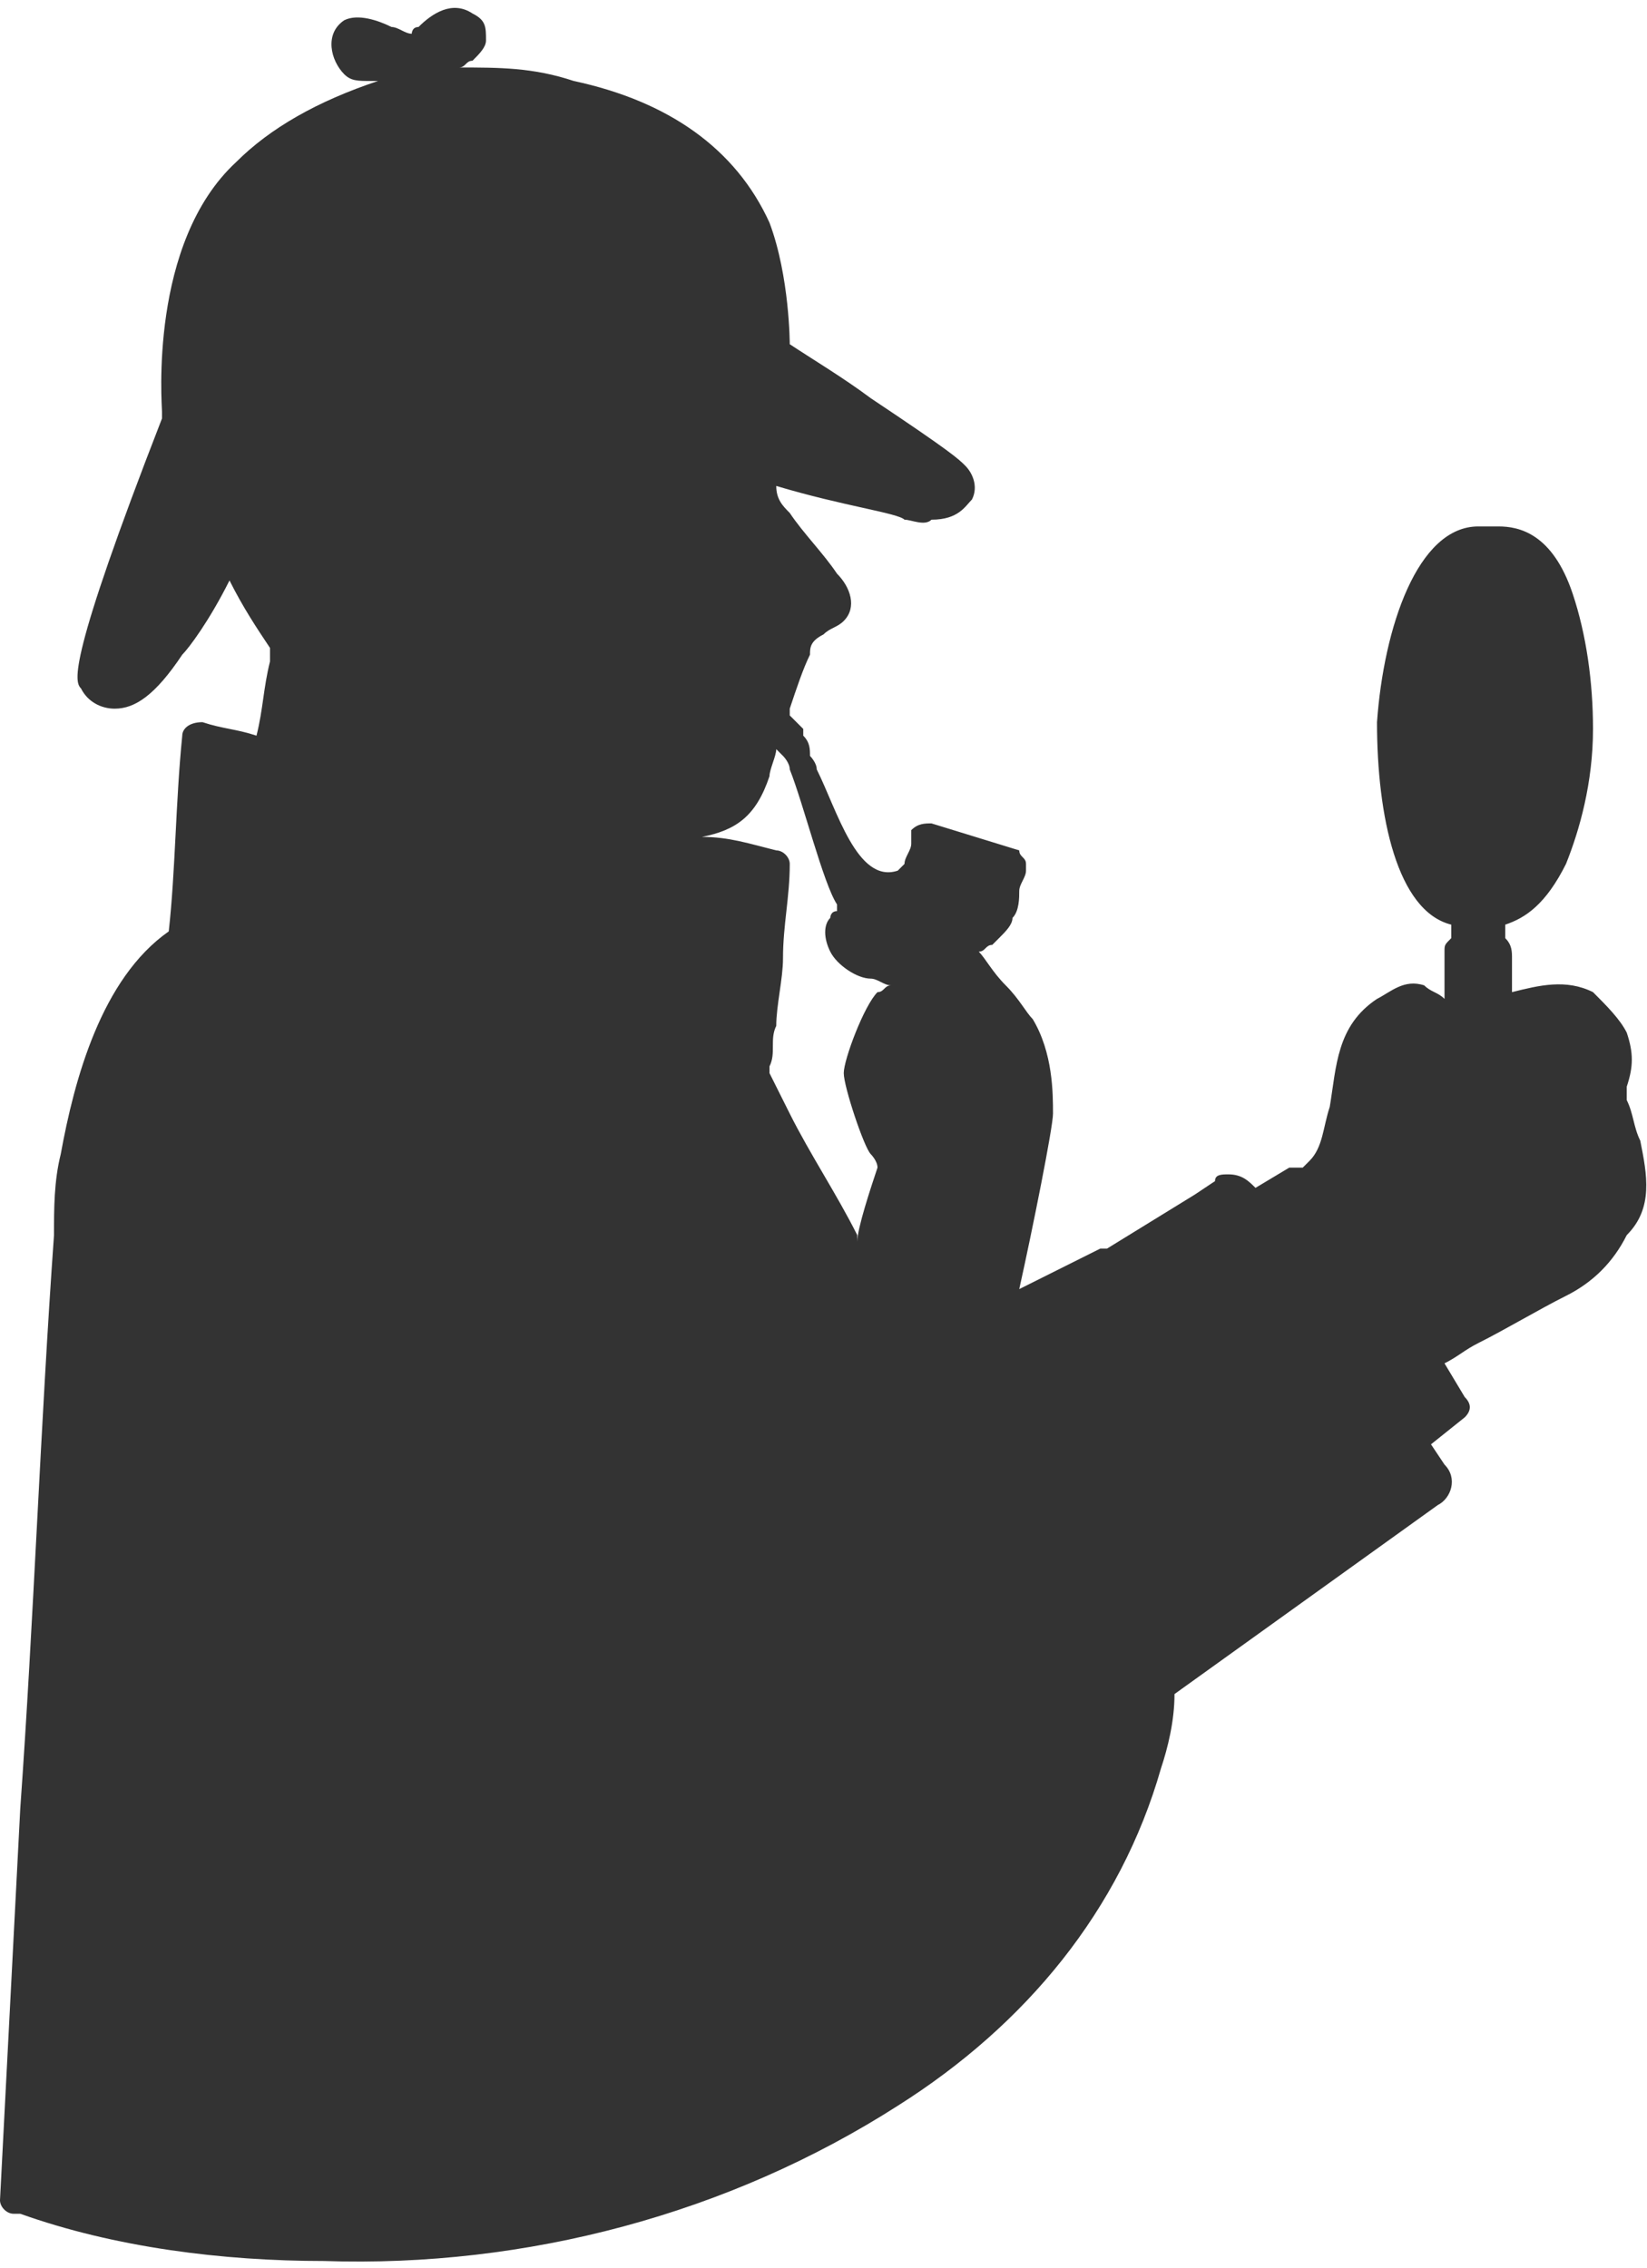 <?xml version="1.0" encoding="utf-8"?>
<!-- Generator: Adobe Illustrator 25.2.0, SVG Export Plug-In . SVG Version: 6.00 Build 0)  -->
<svg version="1.1" id="レイヤー_1" xmlns="http://www.w3.org/2000/svg" xmlns:xlink="http://www.w3.org/1999/xlink" x="0px"
	 y="0px" viewBox="0 0 24.4 33.6" style="enable-background:new 0 0 24.4 33.6;" xml:space="preserve">
<style type="text/css">
	.st0{fill:#333333;}
</style>
<path class="st0" d="M24.3,16.9c-0.1-0.2-0.1-0.4-0.2-0.6c0,0,0,0,0,0c0-0.1,0-0.2,0-0.2c0.1-0.3,0.1-0.5,0-0.8
	c-0.1-0.2-0.3-0.4-0.5-0.6c-0.4-0.2-0.8-0.1-1.2,0l0-0.5c0-0.1,0-0.2-0.1-0.3l0-0.2c0.3-0.1,0.6-0.3,0.9-0.9c0.2-0.5,0.4-1.2,0.4-2
	c0-0.7-0.1-1.4-0.3-2c-0.3-0.9-0.8-1-1.1-1c0,0-0.1,0-0.1,0c0,0,0,0-0.1,0c0,0,0,0-0.1,0c-0.9,0-1.4,1.5-1.5,2.9
	c0,1.4,0.3,2.8,1.1,3l0,0.2c-0.1,0.1-0.1,0.1-0.1,0.2l0,0.7c0,0,0,0,0,0c-0.1-0.1-0.2-0.1-0.3-0.2c-0.3-0.1-0.5,0.1-0.7,0.2
	c-0.6,0.4-0.6,1-0.7,1.6c-0.1,0.3-0.1,0.6-0.3,0.8c0,0,0,0-0.1,0.1c-0.1,0-0.1,0-0.2,0l-0.5,0.3c-0.1-0.1-0.2-0.2-0.4-0.2
	c-0.1,0-0.2,0-0.2,0.1l-0.3,0.2l-1.3,0.8c0,0-0.1,0-0.1,0c-0.4,0.2-0.8,0.4-1.2,0.6c0.2-0.9,0.5-2.4,0.5-2.6c0-0.3,0-0.9-0.3-1.4
	c-0.1-0.1-0.2-0.3-0.4-0.5c-0.2-0.2-0.3-0.4-0.4-0.5c0.1,0,0.1-0.1,0.2-0.1c0,0,0.1-0.1,0.1-0.1c0.1-0.1,0.2-0.2,0.2-0.3
	c0.1-0.1,0.1-0.3,0.1-0.4c0-0.1,0.1-0.2,0.1-0.3c0,0,0,0,0-0.1c0-0.1-0.1-0.1-0.1-0.2l-1.3-0.4c-0.1,0-0.2,0-0.3,0.1
	c0,0.1,0,0.1,0,0.2c0,0.1-0.1,0.2-0.1,0.3c0,0-0.1,0.1-0.1,0.1c-0.6,0.2-0.9-0.9-1.2-1.5c0-0.1-0.1-0.2-0.1-0.2
	C12,11.1,12,11,11.9,10.9c0,0,0,0,0-0.1c-0.1-0.1-0.1-0.1-0.2-0.2c0,0,0,0,0,0c0,0,0-0.1,0-0.1c0.1-0.3,0.2-0.6,0.3-0.8
	C12,9.6,12,9.5,12.2,9.4c0.1-0.1,0.2-0.1,0.3-0.2c0.2-0.2,0.1-0.5-0.1-0.7c-0.2-0.3-0.5-0.6-0.7-0.9c-0.1-0.1-0.2-0.2-0.2-0.4
	c1,0.3,1.8,0.4,1.9,0.5c0.1,0,0.3,0.1,0.4,0c0.4,0,0.5-0.2,0.6-0.3c0.1-0.2,0-0.4-0.1-0.5c-0.1-0.1-0.2-0.2-1.4-1
	c-0.4-0.3-0.9-0.6-1.2-0.8c0,0,0,0,0,0c0,0,0-1-0.3-1.8c-0.5-1.1-1.5-1.8-2.9-2.1C7.9,1,7.4,1,6.8,1C6.9,1,6.9,0.9,7,0.9
	c0.1-0.1,0.2-0.2,0.2-0.3c0-0.2,0-0.3-0.2-0.4c-0.3-0.2-0.6,0-0.8,0.2C6.1,0.4,6.1,0.5,6.1,0.5C6,0.5,5.9,0.4,5.8,0.4
	C5.6,0.3,5.3,0.2,5.1,0.3c-0.3,0.2-0.2,0.6,0,0.8c0.1,0.1,0.2,0.1,0.4,0.1c0,0,0.1,0,0.1,0C4.7,1.5,4,1.9,3.5,2.4
	C2.2,3.6,2.4,6,2.4,6.1c0,0,0,0,0,0.1C1,9.8,1.1,10.1,1.2,10.2c0.1,0.2,0.3,0.3,0.5,0.3c0.3,0,0.6-0.2,1-0.8
	c0.1-0.1,0.4-0.5,0.7-1.1C3.6,9,3.8,9.3,4,9.6c0,0.1,0,0.1,0,0.2c-0.1,0.4-0.1,0.7-0.2,1.1c-0.3-0.1-0.5-0.1-0.8-0.2
	c-0.2,0-0.3,0.1-0.3,0.2c-0.1,1-0.1,2-0.2,2.9c-1,0.7-1.4,2.2-1.6,3.3c-0.1,0.4-0.1,0.8-0.1,1.2c-0.2,2.8-0.3,5.7-0.5,8.5
	c-0.1,1.9-0.2,3.9-0.3,5.8c0,0.1,0.1,0.2,0.2,0.2c0,0,0,0,0,0c0,0,0,0,0.1,0c1.4,0.5,3,0.7,4.5,0.7c3,0.1,6-0.7,8.5-2.3
	c1.9-1.2,3.3-2.9,3.9-5c0.1-0.3,0.2-0.7,0.2-1.1l3.9-2.8c0.2-0.1,0.3-0.4,0.1-0.6l-0.2-0.3l0.5-0.4c0.1-0.1,0.1-0.2,0-0.3l-0.3-0.5
	c0.2-0.1,0.3-0.2,0.5-0.3c0.4-0.2,0.9-0.5,1.3-0.7c0.4-0.2,0.7-0.5,0.9-0.9C24.5,17.9,24.4,17.4,24.3,16.9z M12.9,17.1
	c0,0,0.1,0.1,0.1,0.2c-0.1,0.3-0.3,0.9-0.3,1.1c0,0,0,0,0-0.1c-0.3-0.6-0.7-1.2-1-1.8c-0.1-0.2-0.2-0.4-0.3-0.6c0,0,0-0.1,0-0.1
	c0.1-0.2,0-0.4,0.1-0.6c0-0.3,0.1-0.7,0.1-1c0-0.5,0.1-0.9,0.1-1.4c0-0.1-0.1-0.2-0.2-0.2c-0.4-0.1-0.7-0.2-1.1-0.2c0,0,0,0,0,0
	c0.5-0.1,0.8-0.3,1-0.9c0-0.1,0.1-0.3,0.1-0.4c0,0,0.1,0.1,0.1,0.1c0,0,0.1,0.1,0.1,0.2c0.2,0.5,0.5,1.7,0.7,2c0,0,0,0,0,0.1
	c-0.1,0-0.1,0.1-0.1,0.1c-0.1,0.1-0.1,0.3,0,0.5c0.1,0.2,0.4,0.4,0.6,0.4c0.1,0,0.2,0.1,0.3,0.1c-0.1,0-0.1,0.1-0.2,0.1
	c-0.2,0.2-0.5,1-0.5,1.2C12.5,16.1,12.8,17,12.9,17.1z"/>
</svg>
